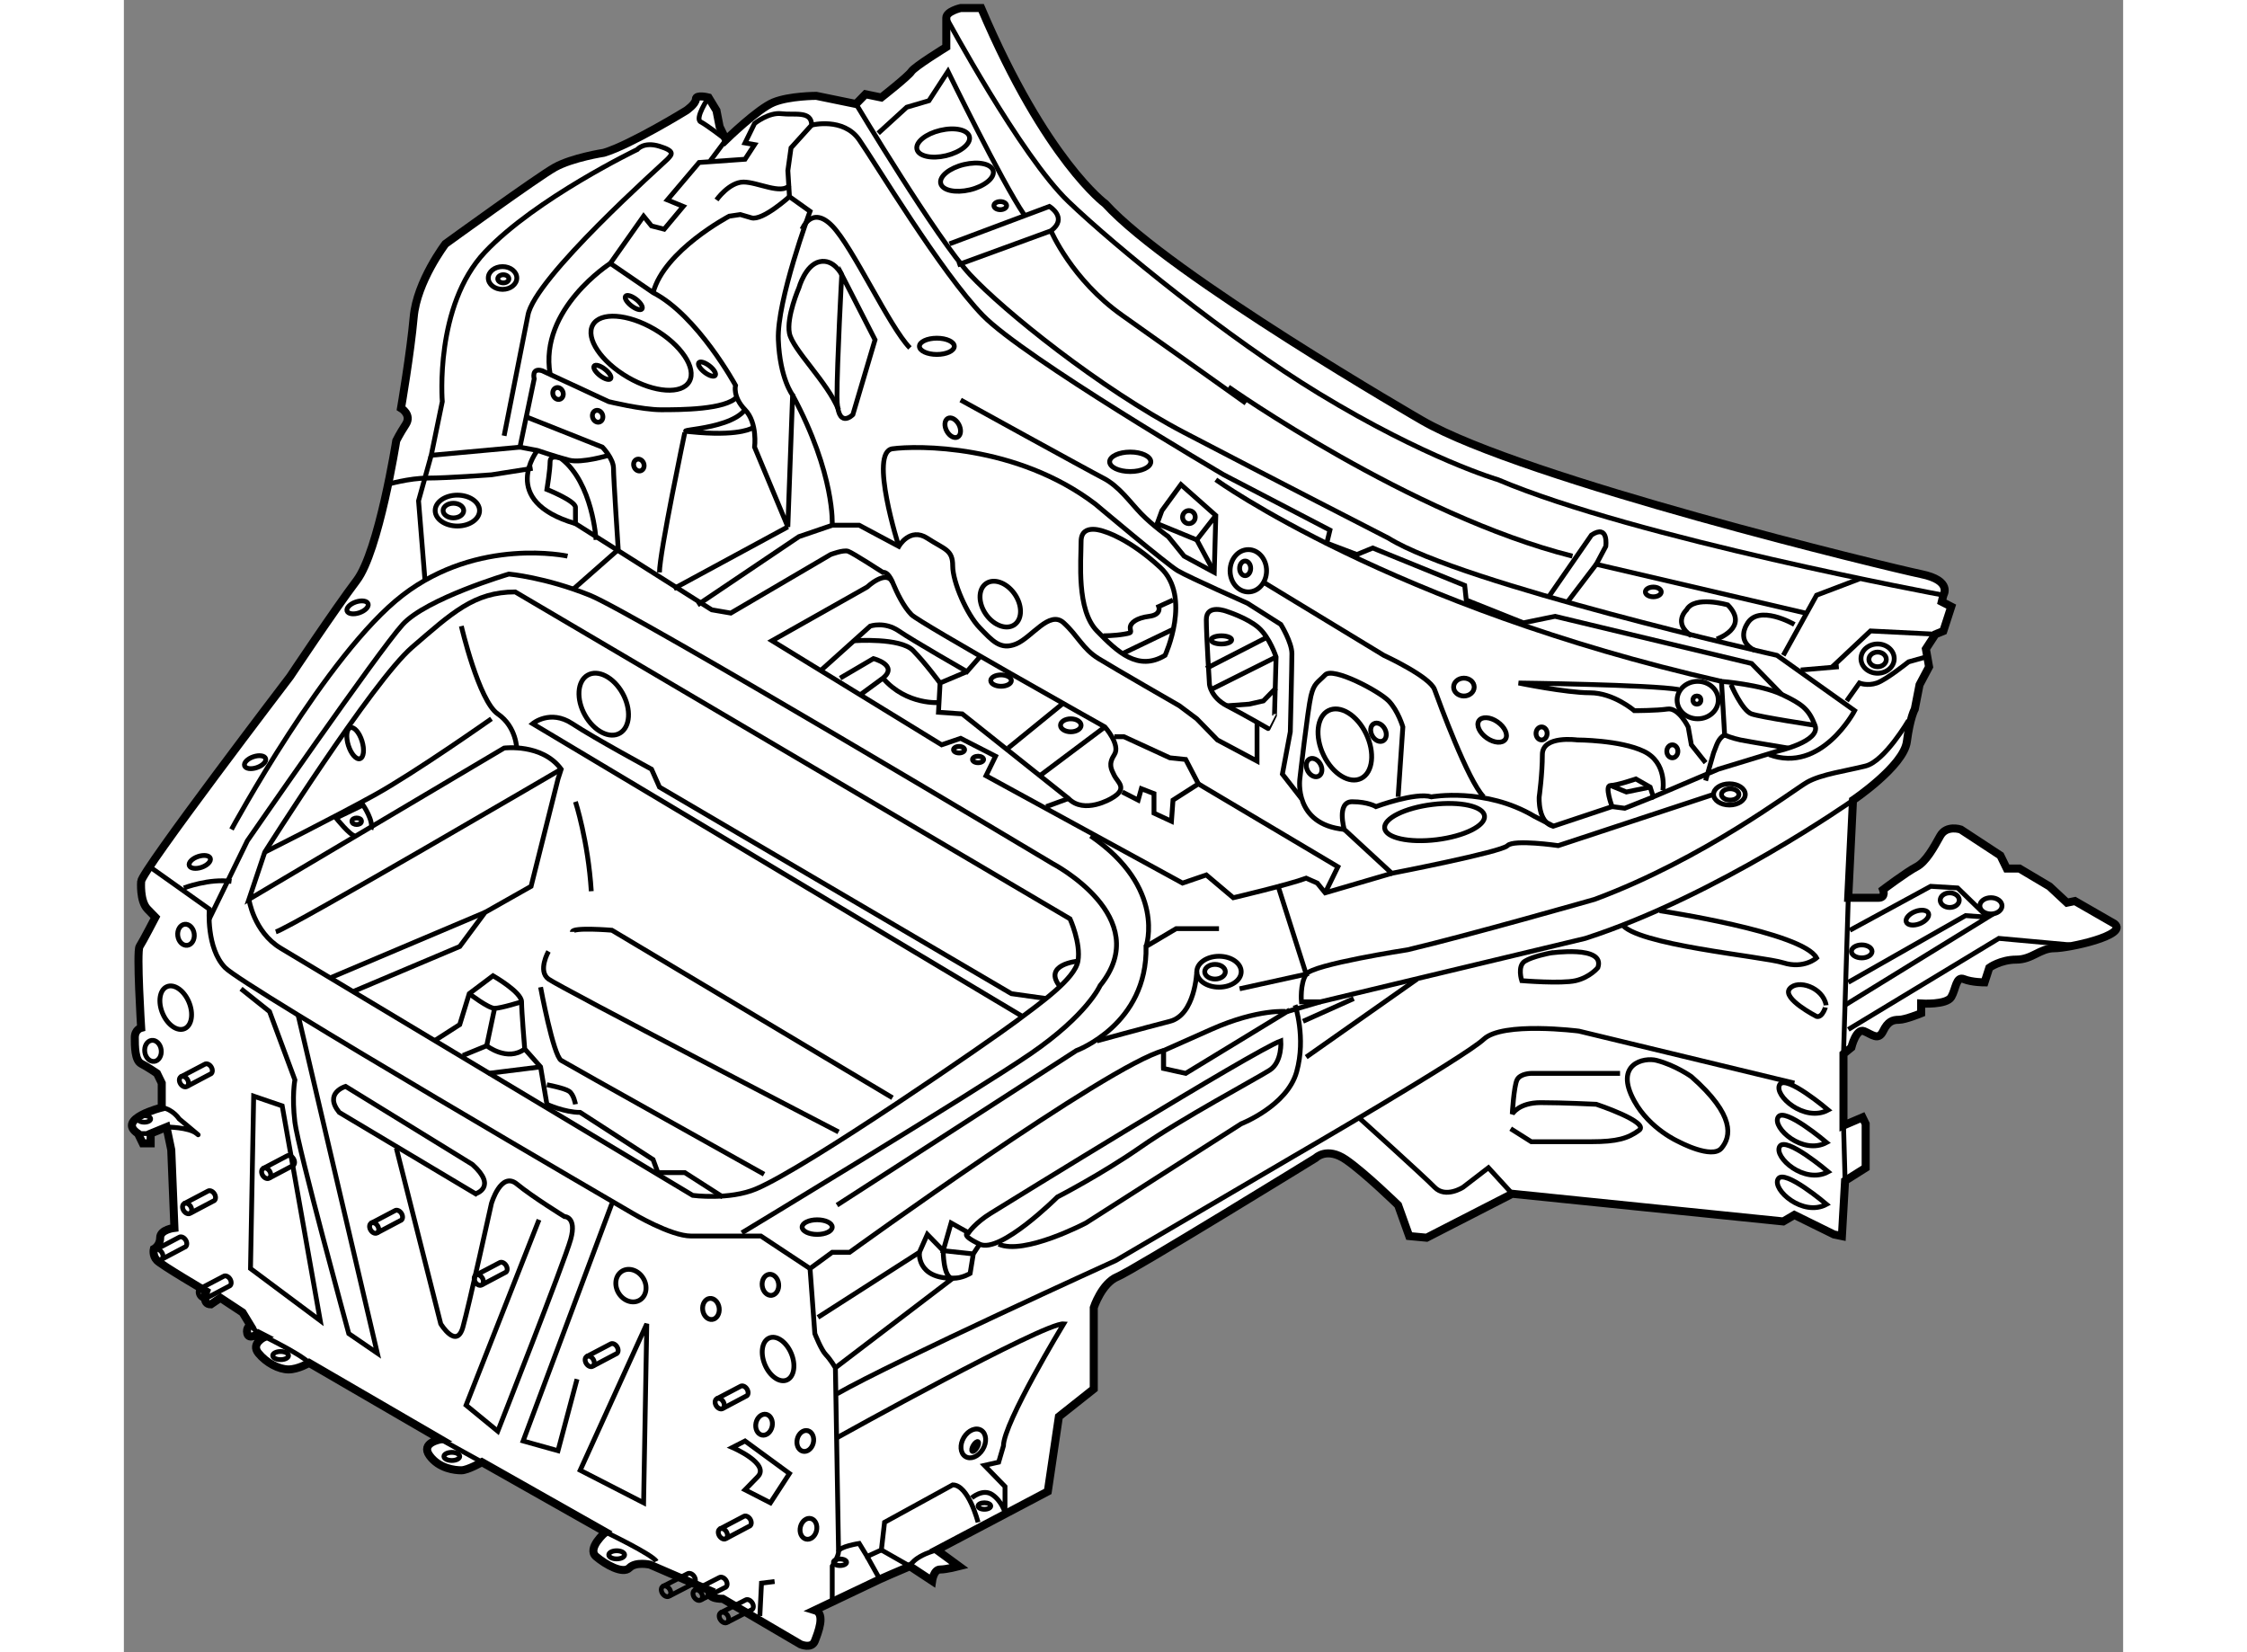 <?xml version="1.0" encoding="utf-8"?>
<!-- Generator: Adobe Illustrator 15.1.0, SVG Export Plug-In . SVG Version: 6.00 Build 0)  -->
<!DOCTYPE svg PUBLIC "-//W3C//DTD SVG 1.1//EN" "http://www.w3.org/Graphics/SVG/1.1/DTD/svg11.dtd">
<svg version="1.1" xmlns="http://www.w3.org/2000/svg" xmlns:xlink="http://www.w3.org/1999/xlink" x="0px" y="0px" width="244.8px"
	 height="180px" viewBox="105.221 32.781 124.446 102.844" enable-background="new 0 0 244.8 180" xml:space="preserve">
	
<rect x="105.221" y="32.781" width="124.446" height="102.844" fill="#808080" stroke="none"/>
	
<g><path fill="#FFFFFF" stroke="#000000" stroke-width="0.5" d="M115.57,74.891c0,0-9.274,12.148-9.274,12.757
				c0,0-0.099,1.215,0.394,1.722s0.493,0.507,0.493,0.507s-0.789,1.518-0.986,1.821c-0.197,0.305,0.099,5.063,0.099,5.063
				s-0.395,0.102-0.395,0.607c0,0.507,0,1.418,0.395,1.62c0.394,0.203,0.986,0.607,0.986,0.607l0.296,0.606v1.52
				c0,0-2.861,0.709-1.48,1.62l0.296,0.608h0.494v-0.608l0.986-0.405l0.296,1.418l0.197,4.859c0,0-0.887,0.102-0.887,0.608
				c0,0.505-0.395,0.708-0.395,0.708s-0.099,0.405,0.197,0.709s3.059,1.924,3.059,1.924s-0.296,0.81,0.296,0.81l0.592-0.405
				l1.381,0.911l0.493,0.811c0,0-0.296,0.101-0.198,0.505c0.1,0.406,0.691,0,0.691,0l0.395,0.203c0,0-0.888,0.405-0.395,1.014
				c0.493,0.606,1.282,1.012,1.874,1.012c0.592,0,1.283-0.405,1.283-0.405l8.19,4.759c0,0-1.283,0.203-0.691,1.013
				c0.593,0.811,1.579,0.911,1.974,0.911c0.396,0,1.283-0.506,1.283-0.506l7.695,4.353c0,0-1.184,1.013-0.592,1.52
				c0.592,0.506,1.678,1.113,2.073,0.708c0.394-0.404,1.281-0.202,1.281-0.202l3.75,1.62c0,0-0.297,0.507,0.789,0.507l4.834,2.834
				c0,0,0.69,0.304,0.89-0.203c0.195-0.505,0.69-1.721,0-1.923l4.045-1.924l0.689-0.304l1.186-0.507l1.381,0.912
				c0,0,0.1-0.709,0.493-0.709s1.184-0.203,1.184-0.203l-1.382-1.012l6.908-3.645l0.69-4.658l2.17-1.721v-5.063
				c0,0,0.492-1.518,1.48-1.923c0.986-0.405,12.334-7.392,12.334-7.392s0.69-0.708,1.874,0.102s3.256,2.834,3.256,2.834l0.69,1.925
				l1.085,0.102l5.329-2.734l16.871,1.721l0.69-0.404l2.467,1.215l0.493,0.102l0.197-3.442l1.283-0.81v-2.734l-0.198-0.405
				l-1.184,0.506v-4.453l0.492-0.405c0,0,0.297-1.216,0.79-1.013c0.493,0.201,0.89,0.607,1.184,0
				c0.297-0.608,0.593-0.709,0.988-0.709c0.394,0,1.381-0.405,1.381-0.405v-0.607c0,0,1.578,0.102,1.875-0.405
				c0.295-0.507,0.295-1.316,0.789-1.113c0.493,0.202,1.283,0.202,1.283,0.202l0.295-0.911c0,0,0.691-0.506,1.679-0.506
				c0.986,0,1.478-0.709,2.367-0.709c0.889,0,4.638-0.81,3.749-1.519l-2.466-1.418l-0.493,0.102l-1.087-1.013l-1.874-1.114h-0.789
				l-0.395-0.81l-2.467-1.619c0,0-0.889-0.305-1.283,0.404c-0.394,0.708-0.889,1.62-1.479,1.923
				c-0.593,0.303-2.073,1.418-2.073,1.418s0.198,0.506-0.294,0.506c-0.493,0-1.876,0-1.876,0l0.296-6.075
				c0,0,3.157-2.126,3.354-3.645c0.198-1.518,0.493-2.024,0.493-2.024l0.297-1.519l0.592-1.114l-0.198-1.114l0.593-0.911l0.494-0.203
				l0.493-1.518l-0.592-0.304l0.099-0.405c0,0,0.592-0.912-1.382-1.316c-1.973-0.406-24.731-5.906-31.048-9.551
				c0,0-15.686-9.045-19.732-13.5c0,0-3.684-2.667-7.729-12.184h-1.281c0,0-0.89,0.203-0.89,0.607c0,0.405,0,1.822,0,1.822
				s-1.973,1.215-2.171,1.519c-0.196,0.304-1.875,1.62-1.875,1.62l-0.985-0.203l-0.592,0.607l-2.467-0.506c0,0-1.678,0-2.664,0.405
				c-0.987,0.405-2.961,2.329-2.961,2.329l-0.394-0.81l-0.198-1.013l-0.493-0.81c0,0-0.789-0.203-0.789,0.102
				c0,0.303-0.592,0.708-0.592,0.708s-3.453,2.126-5.131,2.632c0,0-1.973,0.304-3.059,0.911c-1.085,0.607-6.807,4.759-6.807,4.759
				s-1.776,2.328-1.975,4.556c-0.197,2.227-0.789,5.669-0.789,5.669s0.69,0.405,0.295,1.013c-0.395,0.608-0.591,1.012-0.591,1.012
				s-1.085,6.885-2.467,8.707C118.332,70.74,115.57,74.891,115.57,74.891z"></path><polyline fill="none" stroke="#000000" stroke-width="0.3" points="217.985,72.258 213.941,72.056 211.571,74.283 		"></polyline><polyline fill="none" stroke="#000000" stroke-width="0.3" points="213.251,68.816 210.586,69.829 208.514,73.574 		"></polyline><line fill="none" stroke="#000000" stroke-width="0.3" x1="209.599" y1="74.485" x2="211.968" y2="74.283"></line><path fill="none" stroke="#000000" stroke-width="0.3" d="M209.895,70.943l-13.023-3.038l0.592-1.114c0,0,0.197-1.417-0.889-0.708
				l-2.664,3.847"></path><line fill="none" stroke="#000000" stroke-width="0.3" x1="195.096" y1="70.233" x2="196.871" y2="67.905"></line><path fill="none" stroke="#000000" stroke-width="0.3" d="M173.979,56.869c0,0,11.348,7.999,21.411,10.53"></path><path fill="none" stroke="#000000" stroke-width="0.3" d="M209.204,71.651c0,0-2.27-1.316-2.96,0c0,0-0.689,1.012,0.494,1.619"></path><path fill="none" stroke="#000000" stroke-width="0.3" d="M204.368,72.562c0,0,2.073-0.708,0.692-2.126
				c0,0-2.073-0.607-2.566,0.305c0,0-0.887,0.81,0.297,1.619"></path><ellipse fill="none" stroke="#000000" stroke-width="0.3" cx="214.384" cy="73.777" rx="1.035" ry="0.911"></ellipse><ellipse fill="none" stroke="#000000" stroke-width="0.3" cx="214.384" cy="73.827" rx="0.542" ry="0.456"></ellipse><path fill="none" stroke="#000000" stroke-width="0.3" d="M212.461,76.41l0.79-1.114c0,0,0.491,0.203,1.084,0
				c0.592-0.203,1.974-1.316,1.974-1.316l1.084-0.304"></path><path fill="none" stroke="#000000" stroke-width="0.3" d="M203.678,81.371l0.495-1.722c0,0,0,0,0.195-0.507
				c0.199-0.505,0.495-0.607,0.495-0.607l-0.197-3.341c0,0,2.466,0.202,3.749,0.81c1.282,0.608,1.679,0.911,2.072,1.924
				c0.394,1.011-2.367,1.619-2.367,1.619l-3.652,1.114l-4.045,1.722l-0.196-0.608l-0.89-0.507c0,0-1.184,0.405-1.577,0.405
				c-0.396,0,0.098,1.316,0.098,1.316l-3.65,1.216l-1.184-0.608c-3.058-1.823-6.413-1.215-6.413-1.215
				c-0.987-0.304-3.454,0.607-3.454,0.607s-0.493-0.303-1.48-0.303c-0.986,0-0.493,1.721-0.493,1.721l2.961,2.733
				c0,0,6.807-1.316,7.202-1.722c0.395-0.404,3.158,0,3.158,0l9.669-3.189"></path><polyline fill="none" stroke="#000000" stroke-width="0.3" points="197.857,82.99 198.646,83.092 200.423,82.383 		"></polyline><polyline fill="none" stroke="#000000" stroke-width="0.3" points="197.76,81.674 198.746,82.079 200.227,81.775 		"></polyline><path fill="none" stroke="#000000" stroke-width="0.3" d="M205.258,75.396c0,0,0.69,1.621,1.282,1.824
				c0.592,0.202,3.947,0.708,3.947,0.708"></path><path fill="none" stroke="#000000" stroke-width="0.3" d="M173.19,62.64c0,0,10.953,7.897,31.476,12.555"></path><ellipse fill="none" stroke="#000000" stroke-width="0.3" cx="203.186" cy="76.358" rx="1.282" ry="1.165"></ellipse><ellipse fill="none" stroke="#000000" stroke-width="0.3" cx="203.137" cy="76.358" rx="0.247" ry="0.254"></ellipse><path fill="none" stroke="#000000" stroke-width="0.3" d="M203.678,80.256l-0.887-1.114l-0.197-1.112c0,0-0.593-1.215-1.283-1.115
				c-0.69,0.102-2.072,0.102-2.072,0.102s-1.282-1.113-2.762-1.113s-4.44-0.608-4.44-0.608s8.19,0.101,9.965,0.405"></path><path fill="none" stroke="#000000" stroke-width="0.3" d="M204.863,78.536c0,0,0.493,0.203,0.986,0.304
				c0.492,0.1,2.961,0.505,2.961,0.505"></path><path fill="none" stroke="#000000" stroke-width="0.3" d="M201.017,81.978c0,0,0.294-1.722-1.187-2.43
				c-1.479-0.708-4.143-0.708-4.143-0.708s-2.171-0.304-2.171,0.911c0,1.215-0.197,2.633-0.197,2.633s-0.099,1.62,0.888,1.823"></path><ellipse fill="none" stroke="#000000" stroke-width="0.3" cx="205.16" cy="82.23" rx="0.987" ry="0.66"></ellipse><ellipse fill="none" stroke="#000000" stroke-width="0.3" cx="205.208" cy="82.23" rx="0.542" ry="0.354"></ellipse><path fill="none" stroke="#000000" stroke-width="0.3" d="M216.309,77.625c0,0-1.48,2.53-2.664,2.834
				c-1.184,0.304-2.764,0.507-3.65,1.012c-0.889,0.507-6.413,4.758-13.222,7.29c0,0-7.795,2.229-11.643,3.14
				c0,0-5.921,0.911-6.314,1.518c-0.396,0.608-0.297,1.722-0.297,1.722h1.184l16.479-3.947c8.188-2.634,16.674-8.607,16.674-8.607"></path><line fill="none" stroke="#000000" stroke-width="0.3" x1="212.559" y1="88.66" x2="212.263" y2="98.381"></line><polyline fill="none" stroke="#000000" stroke-width="0.3" points="212.559,93.925 219.859,89.774 221.241,89.876 212.361,95.343 
						"></polyline><polyline fill="none" stroke="#000000" stroke-width="0.3" points="212.658,90.686 217.689,87.951 219.366,88.053 221.241,89.876 
						"></polyline><ellipse fill="none" stroke="#000000" stroke-width="0.3" cx="221.438" cy="89.166" rx="0.69" ry="0.507"></ellipse><polyline fill="none" stroke="#000000" stroke-width="0.3" points="212.559,96.861 221.932,91.192 226.372,91.597 		"></polyline><line fill="none" stroke="#000000" stroke-width="0.3" x1="212.263" y1="102.834" x2="212.361" y2="106.277"></line><ellipse fill="none" stroke="#000000" stroke-width="0.3" cx="213.396" cy="92.002" rx="0.642" ry="0.404"></ellipse><ellipse fill="none" stroke="#000000" stroke-width="0.3" cx="218.874" cy="88.813" rx="0.592" ry="0.455"></ellipse><path fill="none" stroke="#000000" stroke-width="0.3" d="M217.553,89.634c0.076,0.209-0.171,0.499-0.554,0.646
				s-0.755,0.098-0.831-0.112c-0.077-0.209,0.171-0.498,0.552-0.646C217.104,89.374,217.477,89.424,217.553,89.634z"></path><polyline fill="none" stroke="#000000" stroke-width="0.3" points="167.369,82.079 168.357,82.585 168.555,81.876 169.342,82.181 
				169.342,83.396 170.429,83.901 170.525,82.585 172.105,81.574 180.789,86.736 179.999,88.356 		"></polyline><ellipse fill="none" stroke="#000000" stroke-width="0.3" cx="175.214" cy="68.309" rx="1.135" ry="1.317"></ellipse><ellipse fill="none" stroke="#000000" stroke-width="0.3" cx="175.016" cy="68.158" rx="0.345" ry="0.456"></ellipse><ellipse fill="none" stroke="#000000" stroke-width="0.3" cx="200.423" cy="69.626" rx="0.494" ry="0.303"></ellipse><path fill="none" stroke="#000000" stroke-width="0.3" d="M176.151,69.019l7.498,4.556c0,0,2.862,1.316,3.157,2.127
				c0.296,0.81,2.072,5.67,3.06,6.682"></path><ellipse fill="none" stroke="#000000" stroke-width="0.3" cx="188.633" cy="75.549" rx="0.641" ry="0.557"></ellipse><ellipse fill="none" stroke="#000000" stroke-width="0.3" cx="193.468" cy="78.435" rx="0.346" ry="0.405"></ellipse><ellipse fill="none" stroke="#000000" stroke-width="0.3" cx="201.607" cy="79.548" rx="0.345" ry="0.404"></ellipse><path fill="none" stroke="#000000" stroke-width="0.3" d="M176.842,77.321l0.1-3.645c0,0-0.396-1.215-1.087-1.822
				c-0.69-0.608-1.973-1.013-1.973-1.013s-1.283-0.506-1.283,0.506s0.197,4.049,0.197,4.049s0.1,0.811,1.086,1.316
				c0.986,0.507,2.564,1.418,2.564,1.418S176.545,77.929,176.842,77.321z"></path><path fill="none" stroke="#000000" stroke-width="0.3" d="M184.538,82.383l0.295-4.353c0,0-0.295-1.013-0.887-1.621
				c-0.593-0.608-3.454-2.127-3.947-1.62c-0.493,0.506-0.69,0.506-0.889,1.316c-0.195,0.81-0.69,5.163-0.69,5.163
				s-0.395,2.835,2.763,3.14"></path><path fill="none" stroke="#000000" stroke-width="0.3" d="M182.542,78.449c0.565,1.166,0.431,2.411-0.3,2.783
				c-0.729,0.372-1.777-0.271-2.34-1.436c-0.565-1.166-0.431-2.411,0.297-2.782C180.931,76.643,181.979,77.284,182.542,78.449z"></path><path fill="none" stroke="#000000" stroke-width="0.3" d="M183.698,78.131c0.166,0.289,0.13,0.627-0.081,0.754
				c-0.213,0.127-0.517-0.003-0.683-0.292c-0.166-0.291-0.13-0.628,0.082-0.755S183.532,77.842,183.698,78.131z"></path><path fill="none" stroke="#000000" stroke-width="0.3" d="M179.69,80.33c0.167,0.289,0.13,0.626-0.082,0.754
				c-0.211,0.127-0.518-0.003-0.684-0.292c-0.165-0.289-0.128-0.626,0.084-0.755C179.219,79.909,179.524,80.04,179.69,80.33z"></path><path fill="none" stroke="#000000" stroke-width="0.3" d="M189.915,83.572c0.072,0.604-1.263,1.266-2.979,1.476
				c-1.718,0.21-3.167-0.111-3.237-0.716c-0.071-0.606,1.264-1.266,2.98-1.476C188.396,82.646,189.846,82.966,189.915,83.572z"></path><path fill="none" stroke="#000000" stroke-width="0.3" d="M209.204,100.201l-13.418-3.238c0,0-4.736-0.608-5.92,0.506
				c-1.184,1.113-11.841,7.29-11.841,7.29l-11.051,6.479c0,0-13.813,6.276-17.364,8.303"></path><path fill="none" stroke="#000000" stroke-width="0.3" d="M182.071,102.328c0,0,4.045,3.646,4.735,4.354s1.776,0,1.776,0
				l1.578-1.214l1.481,1.619"></path><path fill="none" stroke="#000000" stroke-width="0.3" d="M198.352,99.595h-5.525c0,0-0.692,0-0.888,0.405
				c-0.198,0.404-0.296,2.126-0.296,2.126s0.394-0.71,1.774-0.71c1.382,0,3.454,0.102,3.454,0.102s3.355,1.115,2.664,1.62
				c-0.691,0.507-1.382,0.71-2.961,0.71c-1.577,0-3.748,0-3.748,0l-1.283-0.811"></path><path fill="none" stroke="#000000" stroke-width="0.3" d="M202.791,99.797c0,0-0.987-0.708-2.171-1.012
				c-0.771-0.199-2.664,0.202-1.382,2.531c0.964,1.75,2.763,2.531,2.763,2.531s2.073,1.113,2.665,0.405
				C205.258,103.543,205.555,102.228,202.791,99.797z"></path><path fill="none" stroke="#000000" stroke-width="0.3" d="M211.208,107.746c0,0-2.637-2.239-3.017-1.577
				C207.809,106.83,209.732,108.543,211.208,107.746z"></path><path fill="none" stroke="#000000" stroke-width="0.3" d="M211.308,105.721c0,0-2.638-2.239-3.02-1.576
				C207.907,104.807,209.831,106.519,211.308,105.721z"></path><path fill="none" stroke="#000000" stroke-width="0.3" d="M211.208,103.898c0,0-2.637-2.239-3.017-1.577
				C207.809,102.983,209.732,104.695,211.208,103.898z"></path><path fill="none" stroke="#000000" stroke-width="0.3" d="M211.308,101.874c0,0-2.638-2.24-3.02-1.577
				C207.907,100.958,209.831,102.671,211.308,101.874z"></path><path fill="none" stroke="#000000" stroke-width="0.3" d="M196.97,93.014c0,0-0.493,0.607-1.382,0.81
				c-0.888,0.203-3.354,0-3.354,0s-0.295-0.91,0.197-1.215c0.493-0.303,1.579-0.505,1.579-0.505S197.463,91.597,196.97,93.014z"></path><path fill="none" stroke="#000000" stroke-width="0.3" d="M210.586,96.051c0,0-2.171-1.113-1.679-1.722
				c0.494-0.606,2.073-0.101,2.271,1.014C211.178,95.343,210.98,96.152,210.586,96.051z"></path><path fill="none" stroke="#000000" stroke-width="0.3" d="M200.817,89.471c0,0,8.88,1.316,9.769,2.936
				c0,0-0.789,0.708-2.072,0.304c-1.282-0.404-9.275-1.113-10.064-2.43"></path><path fill="none" stroke="#000000" stroke-width="0.3" d="M170.032,73.574c0,0,1.68-3.645-0.294-5.468
				c-1.974-1.821-3.454-2.227-3.454-2.227s-1.48-0.607-1.48,0.607s-0.295,4.253,0.987,5.568
				C167.074,73.372,168.357,74.587,170.032,73.574z"></path><path fill="none" stroke="#000000" stroke-width="0.3" d="M170.525,70.132l-0.887,0.405c0,0,0.198,0.505-0.591,0.607
				c-0.79,0.101-1.184,0.405-1.184,0.709c0,0.303,0.196,0.303-0.396,0.404c-0.592,0.101-1.282,0.101-1.282,0.101"></path><line fill="none" stroke="#000000" stroke-width="0.3" x1="176.349" y1="72.461" x2="172.599" y2="74.385"></line><line fill="none" stroke="#000000" stroke-width="0.3" x1="176.941" y1="73.676" x2="172.896" y2="75.701"></line><ellipse fill="none" stroke="#000000" stroke-width="0.3" cx="173.537" cy="72.612" rx="0.641" ry="0.254"></ellipse><polyline fill="none" stroke="#000000" stroke-width="0.3" points="173.882,76.713 175.263,76.612 176.151,76.41 176.941,75.599 
						"></polyline><path fill="none" stroke="#000000" stroke-width="0.3" d="M160.646,69.724c0.502,0.696,0.518,1.559,0.036,1.924
				c-0.481,0.365-1.279,0.096-1.782-0.601c-0.502-0.697-0.519-1.558-0.036-1.924C159.347,68.758,160.144,69.026,160.646,69.724z"></path><path fill="none" stroke="#000000" stroke-width="0.3" d="M151.978,53.933l-1.381,4.658c0,0-0.986,1.012-0.986-1.114
				c0-2.125,0.295-7.593,0.295-7.593L151.978,53.933z"></path><path fill="none" stroke="#000000" stroke-width="0.3" d="M147.932,45.935c0,0-2.072,5.569-1.973,7.998
				c0.098,2.43,0.888,3.442,0.888,3.442l-0.297,8.201l-2.07-4.961c0,0,0.196-1.519-0.594-2.329c-0.787-0.811-0.592-1.519-0.592-1.519
				s-2.367-4.354-5.13-5.771l-2.663-1.822l2.071-2.937l0.493,0.607l0.79,0.203l1.184-1.417l-0.986-0.405l1.974-2.329l2.859-0.203
				l0.594-0.911l-0.594-0.102l0.594-1.215c0,0,0.887-0.709,1.677-0.607c0.79,0.101,1.874-0.203,1.874,0.708l-1.282,1.418
				l-0.198,1.417l0.1,1.62L147.932,45.935z"></path><path fill="none" stroke="#000000" stroke-width="0.3" d="M146.649,45.023c0,0-1.677,1.519-2.367,1.316
				c-0.691-0.203-0.691-0.203-0.691-0.203l-0.69,0.102c0,0-4.045,2.126-4.736,4.758"></path><path fill="none" stroke="#000000" stroke-width="0.3" d="M157.854,41.296c0.1,0.436-0.554,0.962-1.456,1.176
				c-0.903,0.213-1.716,0.032-1.813-0.404c-0.1-0.436,0.555-0.962,1.458-1.174C156.947,40.679,157.758,40.86,157.854,41.296z"></path><path fill="none" stroke="#000000" stroke-width="0.3" d="M159.335,43.423c0.098,0.436-0.555,0.962-1.456,1.175
				c-0.905,0.213-1.716,0.033-1.813-0.403c-0.1-0.436,0.554-0.962,1.456-1.175C158.428,42.806,159.238,42.986,159.335,43.423z"></path><path fill="none" stroke="#000000" stroke-width="0.3" d="M140.421,56.522c-0.457,0.827-2.175,0.71-3.836-0.259
				c-1.661-0.97-2.637-2.425-2.177-3.251c0.457-0.827,2.175-0.71,3.836,0.259C139.905,54.24,140.881,55.696,140.421,56.522z"></path><path fill="none" stroke="#000000" stroke-width="0.3" d="M129.876,60.615l-5.524,0.506l0.689-3.341c0,0-0.493-5.974,2.664-9.314
				c3.158-3.341,9.474-6.378,9.474-6.378s0.394-0.506,1.381-0.203c0.986,0.304,0.788,0.506,0.493,0.81
				c-0.297,0.304-8.289,7.391-8.683,9.72l-1.48,7.492"></path><ellipse fill="none" stroke="#000000" stroke-width="0.3" cx="128.792" cy="50.085" rx="0.888" ry="0.709"></ellipse><ellipse fill="none" stroke="#000000" stroke-width="0.3" cx="128.84" cy="50.136" rx="0.346" ry="0.253"></ellipse><line fill="none" stroke="#000000" stroke-width="0.3" x1="139.447" y1="69.424" x2="146.55" y2="65.576"></line><path fill="none" stroke="#000000" stroke-width="0.3" d="M140.927,70.436l6.314-4.252l2.072-0.708c0,0,0.197-3.139-2.467-8.1"></path><path fill="none" stroke="#000000" stroke-width="0.3" d="M147.439,47.048c0,0,0.591-1.519,1.874-0.203s3.553,6.277,4.836,7.593"></path><path fill="none" stroke="#000000" stroke-width="0.3" d="M173.19,64.868l-1.185,1.519l-2.465-1.013l0.296-0.81l1.184-1.62
				L173.19,64.868l-0.098,3.543l-1.875-1.012l-0.986-1.215c0,0-0.987-0.708-1.677-1.417c-0.69-0.709-1.382-1.721-2.369-2.227
				c-0.986-0.506-8.879-4.86-8.879-4.86"></path><line fill="none" stroke="#000000" stroke-width="0.3" x1="172.006" y1="66.386" x2="173.093" y2="68.411"></line><line fill="none" stroke="#000000" stroke-width="0.3" x1="170.525" y1="71.955" x2="167.369" y2="73.473"></line><path fill="none" stroke="#000000" stroke-width="0.3" d="M106.689,86.635l3.848,2.734c0,0-0.197,2.43,0.987,3.645
				c1.184,1.215,25.357,15.288,25.357,15.288s2.368,1.418,3.651,1.418c1.282,0,4.34,0,4.34,0l3.059,2.024l1.382-1.012h1.084
				c0,0,16.084-11.644,19.537-12.555"></path><path fill="none" stroke="#000000" stroke-width="0.3" d="M144.38,59.4c0,0-0.69,0.506-3.354,0.304
				c-2.664-0.203,1.774,0,2.859-1.417"></path><path fill="none" stroke="#000000" stroke-width="0.3" d="M130.173,58.692l4.835,1.923c0,0,0.69,0.708,0.69,1.316
				c0,0.608,0.295,5.062,0.295,5.062"></path><path fill="none" stroke="#000000" stroke-width="0.3" d="M134.612,66.386c0,0-0.197-3.543-2.171-5.063c0,0-0.69-0.304-0.69,0.203
				s-0.197,1.721-0.197,1.721s1.776,0.708,1.776,1.114c0,0.405,0,1.012,0,1.012l8.485,5.367l1.184,0.203l6.215-3.645
				c0,0,0.79-0.305,1.087-0.203c0.296,0.101,2.17,1.316,2.17,1.316s0.297-0.102,0.592,0.608c0.297,0.708,0.69,1.519,1.184,2.024
				c0.494,0.507,12.038,6.987,12.038,6.987s0.987,1.112,0.592,1.72c-0.395,0.607-0.195,0.911,0,1.315
				c0.198,0.405,0.889,0.811-0.195,1.418c0,0-1.679,1.013-2.665,0l-6.611-5.264l-1.48-0.102l0.1-1.822l1.677-0.709"></path><path fill="none" stroke="#000000" stroke-width="0.3" d="M153.063,69.019c-0.395-0.81-1.578,0.304-1.578,0.304l-5.92,3.341
				l10.558,6.479l1.185-0.404l2.171,1.114l-0.593,1.214l12.234,6.683l1.479-0.507l1.678,1.418c0,0,3.452-0.811,4.539-1.216
				l0.69,0.305l0.493,0.607l4.145-1.215"></path><ellipse fill="none" stroke="#000000" stroke-width="0.3" cx="158.391" cy="80.055" rx="0.345" ry="0.202"></ellipse><ellipse fill="none" stroke="#000000" stroke-width="0.3" cx="157.208" cy="79.447" rx="0.345" ry="0.203"></ellipse><path fill="none" stroke="#000000" stroke-width="0.3" d="M110.538,89.976l2.368-4.858c0,0,8.19-11.847,9.67-13.466
				c1.479-1.62,6.611-3.139,6.611-3.139s2.269,0.203,5.031,1.316c2.762,1.114,28.811,16.706,28.811,16.706s6.413,3.342,2.96,7.594
				c0,0-0.789,1.821-4.341,4.253c-3.553,2.429-17.958,11.136-17.958,11.136"></path><path fill="none" stroke="#000000" stroke-width="0.3" d="M135.402,61.121c0,0-1.678,0.506-2.468,0.304
				c-0.788-0.203-1.973-0.607-1.973-0.607l-1.086-0.203l0.888-4.252c0,0-0.196-0.708,0.493-0.506l4.146,1.924
				c0,0,2.07,0.506,3.255,0.506s4.045,0,4.736-0.811"></path><path fill="none" stroke="#000000" stroke-width="0.3" d="M148.523,74.587l3.157-2.834c0,0,0.889-0.304,1.777,0.303
				c0.887,0.608,4.242,2.531,4.242,2.531l0.888-1.013"></path><ellipse fill="none" stroke="#000000" stroke-width="0.3" cx="159.822" cy="75.145" rx="0.642" ry="0.354"></ellipse><ellipse fill="none" stroke="#000000" stroke-width="0.3" cx="164.163" cy="77.929" rx="0.641" ry="0.404"></ellipse><line fill="none" stroke="#000000" stroke-width="0.3" x1="163.62" y1="76.612" x2="160.265" y2="79.345"></line><line fill="none" stroke="#000000" stroke-width="0.3" x1="166.284" y1="78.03" x2="162.238" y2="81.066"></line><line fill="none" stroke="#000000" stroke-width="0.3" x1="162.634" y1="82.99" x2="164.016" y2="82.484"></line><path fill="none" stroke="#000000" stroke-width="0.3" d="M149.807,74.992l2.071-1.215c0,0,1.58,0.405,0.593,1.215l-1.381,1.012"></path><path fill="none" stroke="#000000" stroke-width="0.3" d="M156.023,76.511c0,0-2.072,0.202-3.553-1.519"></path><path fill="none" stroke="#000000" stroke-width="0.3" d="M175.756,77.726v2.429l-2.467-1.315l-1.283-1.316l-1.084-0.811
				c0,0-4.046-2.328-5.031-2.936c-0.988-0.608-1.283-1.418-2.172-2.228c-0.888-0.81-1.974,0.911-2.959,1.316
				c-0.988,0.404-1.481-0.203-2.27-1.012c-0.79-0.811-1.677-2.835-1.677-3.848c0-1.013-0.493-1.013-1.58-1.721
				c-1.084-0.709-1.775,0.506-1.775,0.506l-2.468-1.316h-1.677"></path><path fill="none" stroke="#000000" stroke-width="0.3" d="M153.458,66.791c0,0-1.874-5.873-0.396-6.075
				c1.48-0.203,7.697-0.304,12.63,3.442c0,0,4.439,3.746,5.13,4.15c0.691,0.407,4.342,2.026,4.342,2.026l2.072,1.316
				c0,0,0.69,1.112,0.69,1.822s-0.099,4.86-0.099,4.86l-0.493,2.633l1.184,1.519"></path><path fill="none" stroke="#000000" stroke-width="0.3" d="M149.905,49.883c0,0-0.492-1.012-1.382-0.81
				c-0.887,0.203-1.282,1.62-1.282,1.62s-0.79,1.822-0.592,2.834c0.197,1.012,2.368,3.038,3.058,4.759"></path><path fill="none" stroke="#000000" stroke-width="0.3" d="M150.794,39.252c0,0,5.031,8.404,7.104,10.631
				c2.073,2.228,8.091,7.087,13.32,9.821c5.229,2.733,12.729,6.581,12.729,6.581c4.538,2.835,24.174,7.289,24.174,7.289l4.834,3.443
				c0,0-2.073,3.948-5.329,2.733"></path><path fill="none" stroke="#000000" stroke-width="0.3" d="M142.11,45.226c0,0,0.79-1.113,1.679-1.113
				c0.887,0,2.367,0.81,2.86,0.203"></path><path fill="none" stroke="#000000" stroke-width="0.3" d="M141.617,38.847c0,0-0.888,1.316-0.492,1.519
				c0.394,0.203,1.577,1.114,1.577,1.114l-0.985,1.316"></path><path fill="none" stroke="#000000" stroke-width="0.3" d="M135.501,49.175c0,0-4.44,2.834-3.75,6.884"></path><path fill="none" stroke="#000000" stroke-width="0.3" d="M137.473,52.009c-0.081,0.111-0.376,0.026-0.66-0.191
				s-0.448-0.485-0.366-0.597c0.081-0.112,0.377-0.026,0.662,0.191C137.392,51.63,137.555,51.897,137.473,52.009z"></path><path fill="none" stroke="#000000" stroke-width="0.3" d="M142.032,56.149c-0.081,0.112-0.377,0.027-0.66-0.191
				c-0.284-0.217-0.448-0.484-0.367-0.597c0.082-0.112,0.378-0.026,0.662,0.191C141.949,55.77,142.113,56.037,142.032,56.149z"></path><path fill="none" stroke="#000000" stroke-width="0.3" d="M135.521,56.352c-0.081,0.112-0.378,0.026-0.662-0.191
				s-0.447-0.485-0.366-0.597c0.082-0.112,0.377-0.027,0.661,0.191C135.438,55.973,135.602,56.24,135.521,56.352z"></path><path fill="none" stroke="#000000" stroke-width="0.3" d="M150.694,72.664c0,0,2.862-0.203,3.65,0.607
				c0.79,0.81,1.679,2.025,1.679,2.025"></path><polyline fill="none" stroke="#000000" stroke-width="0.3" points="166.876,78.637 167.468,78.637 170.329,79.952 171.315,80.055 
				172.105,81.574 		"></polyline><path fill="none" stroke="#000000" stroke-width="0.3" d="M156.614,47.959l6.217-2.329c0,0,1.185,0.708,0.098,1.519l-5.821,2.126"></path><ellipse fill="none" stroke="#000000" stroke-width="0.3" cx="159.773" cy="45.581" rx="0.395" ry="0.252"></ellipse><ellipse fill="none" stroke="#000000" stroke-width="0.3" cx="173.388" cy="93.267" rx="1.382" ry="0.962"></ellipse><ellipse fill="none" stroke="#000000" stroke-width="0.3" cx="173.141" cy="93.267" rx="0.642" ry="0.456"></ellipse><ellipse fill="none" stroke="#000000" stroke-width="0.3" cx="125.979" cy="64.563" rx="1.381" ry="0.962"></ellipse><ellipse fill="none" stroke="#000000" stroke-width="0.3" cx="125.733" cy="64.563" rx="0.641" ry="0.456"></ellipse><path fill="none" stroke="#000000" stroke-width="0.3" d="M149.61,107.795l14.898-9.617c0,0,4.439-1.62,4.34-6.48l1.876-1.113
				h2.664"></path><path fill="none" stroke="#000000" stroke-width="0.3" d="M172.896,96.861c-0.271,0.12-2.961,1.316-2.961,1.316v1.112l1.381,0.305
				l6.316-3.848C177.632,95.747,175.854,95.545,172.896,96.861z"></path><path fill="none" stroke="#000000" stroke-width="0.3" d="M157.799,109.517c0,0,0.396-0.607,1.382-1.215
				c0.987-0.607,16.379-10.124,18.056-10.731c0,0,0.099,1.315-0.691,1.821c-0.789,0.507-5.524,3.038-7.99,4.76
				c-2.469,1.721-5.229,3.138-5.229,3.138s-3.554,3.544-4.835,2.937C157.207,109.618,157.799,109.517,157.799,109.517z"></path><path fill="none" stroke="#000000" stroke-width="0.3" d="M178.125,95.343c0,0,0.69,2.024,0.098,4.15
				c-0.591,2.126-3.453,3.24-3.453,3.24l-9.669,6.176c0,0-3.848,2.025-5.427,1.316"></path><path fill="none" stroke="#000000" stroke-width="0.3" d="M136.257,75.925c0.557,0.995,0.487,2.108-0.156,2.49
				c-0.644,0.38-1.617-0.118-2.176-1.114c-0.558-0.995-0.487-2.11,0.156-2.489C134.726,74.431,135.699,74.929,136.257,75.925z"></path><path fill="none" stroke="#000000" stroke-width="0.3" d="M162.634,94.938l-2.17-0.305L138.56,81.775l-0.494-1.114
				c0,0-3.552-1.923-4.933-2.834c-1.382-0.912-2.467,0-2.467,0l30.488,18.224"></path><path fill="none" stroke="#000000" stroke-width="0.3" d="M164.607,92.608c0,0-2.27,0.203-1.086,1.62"></path><path fill="none" stroke="#000000" stroke-width="0.3" d="M126.226,71.752c0,0,1.085,4.657,2.269,5.468
				c1.186,0.81,1.186,2.227,1.186,2.227"></path><path fill="none" stroke="#000000" stroke-width="0.3" d="M120.04,78.901c0.167,0.533,0.114,1.026-0.119,1.104
				c-0.234,0.077-0.558-0.292-0.726-0.824c-0.167-0.532-0.114-1.026,0.119-1.103C119.548,78.001,119.872,78.369,120.04,78.901z"></path><path fill="none" stroke="#000000" stroke-width="0.3" d="M132.441,80.662c0,0-16.773,9.821-17.76,10.125"></path><path fill="none" stroke="#000000" stroke-width="0.3" d="M113.005,88.761c0,0,0.295,2.026,1.973,3.038
				c1.677,1.013,25.652,15.39,25.652,15.39s2.271,0.303,3.947-0.405c3.175-1.341,14.701-9.314,16.183-10.429
				c1.479-1.113,3.65-2.632,3.848-3.746c0.196-1.113-0.493-2.633-0.493-2.633L129.58,69.626c-2.564,0-3.945,1.316-6.413,3.441
				c-2.467,2.127-9.176,12.758-9.176,12.758L113.005,88.761l15.885-9.416c0,0,2.367-0.304,3.552,1.316l-0.197,0.607l-1.677,6.683
				l-2.862,1.62l-1.578,2.126l-6.709,2.835"></path><path fill="none" stroke="#000000" stroke-width="0.3" d="M128.1,77.523c0,0-4.735,3.341-7.3,4.758
				c-2.566,1.418-6.809,3.544-6.809,3.544"></path><path fill="none" stroke="#000000" stroke-width="0.3" d="M118.136,93.621c0,0,9.076-3.847,9.569-4.05"></path><path fill="none" stroke="#000000" stroke-width="0.3" d="M119.876,70.925c-0.361,0.122-0.704,0.071-0.765-0.114
				c-0.059-0.186,0.186-0.437,0.547-0.559c0.363-0.123,0.704-0.072,0.765,0.114C120.483,70.551,120.238,70.802,119.876,70.925z"></path><path fill="none" stroke="#000000" stroke-width="0.3" d="M110.054,86.77c-0.362,0.123-0.705,0.071-0.764-0.114
				c-0.06-0.187,0.185-0.436,0.548-0.559c0.362-0.123,0.704-0.072,0.764,0.113C110.661,86.396,110.416,86.646,110.054,86.77z"></path><path fill="none" stroke="#000000" stroke-width="0.3" d="M113.498,80.56c-0.362,0.124-0.705,0.072-0.765-0.114
				s0.185-0.437,0.548-0.559c0.362-0.124,0.705-0.072,0.764,0.114S113.86,80.438,113.498,80.56z"></path><path fill="none" stroke="#000000" stroke-width="0.3" d="M135.003,58.561c0.082,0.191,0.016,0.405-0.145,0.477
				c-0.163,0.073-0.359-0.024-0.44-0.216c-0.081-0.19-0.015-0.404,0.146-0.476C134.727,58.273,134.924,58.37,135.003,58.561z"></path><path fill="none" stroke="#000000" stroke-width="0.3" d="M132.538,57.144c0.08,0.19,0.015,0.404-0.147,0.477
				s-0.358-0.024-0.44-0.215c-0.079-0.191-0.014-0.404,0.147-0.477C132.26,56.855,132.456,56.952,132.538,57.144z"></path><path fill="none" stroke="#000000" stroke-width="0.3" d="M137.569,61.598c0.081,0.19,0.017,0.404-0.146,0.477
				c-0.161,0.072-0.358-0.025-0.438-0.216c-0.082-0.19-0.018-0.404,0.146-0.477C137.291,61.311,137.488,61.407,137.569,61.598z"></path><path fill="none" stroke="#000000" stroke-width="0.3" d="M157.187,59.191c0.172,0.317,0.146,0.67-0.058,0.788
				c-0.204,0.117-0.511-0.044-0.685-0.362c-0.172-0.317-0.147-0.669,0.058-0.787C156.708,58.713,157.013,58.875,157.187,59.191z"></path><ellipse fill="none" stroke="#000000" stroke-width="0.3" cx="119.714" cy="83.901" rx="0.296" ry="0.203"></ellipse><path fill="none" stroke="#000000" stroke-width="0.3" d="M119.615,84.813c-0.296,0-1.185-1.113-1.185-1.113l1.678-0.81
				c0,0,0.692,1.011,0.493,1.519"></path><path fill="none" stroke="#000000" stroke-width="0.3" d="M124.548,97.57l1.579-1.013l0.592-1.925l1.48-1.113
				c0,0,1.776,1.013,1.776,1.62s0.197,2.937,0.197,2.937l0.986,1.114l0.395,2.327c0,0,1.085,0.507,2.071,0.507l4.539,2.937
				l0.297,0.81h1.676l2.369,1.519"></path><path fill="none" stroke="#000000" stroke-width="0.3" d="M126.324,98.481l1.48-0.607c0,0,1.281,1.012,2.368,0.202"></path><path fill="none" stroke="#000000" stroke-width="0.3" d="M126.719,94.633c0,0,1.185,0.912,1.578,0.912
				c0.396,0,1.679-0.405,1.679-0.405"></path><path fill="none" stroke="#000000" stroke-width="0.3" d="M131.554,100.303c0,0,1.085,0.203,1.381,0.405
				c0.297,0.203,0.396,0.81,0.396,0.81"></path><line fill="none" stroke="#000000" stroke-width="0.3" x1="128.297" y1="95.545" x2="127.805" y2="97.874"></line><path fill="none" stroke="#000000" stroke-width="0.3" d="M133.33,82.688c0,0,0.789,2.43,0.985,5.568"></path><path fill="none" stroke="#000000" stroke-width="0.3" d="M153.063,101.113l-17.464-10.428c0,0-2.466-0.203-2.466,0.102"></path><path fill="none" stroke="#000000" stroke-width="0.3" d="M131.652,92.002c0,0-0.69,1.214,0,1.721
				c0.691,0.506,18.055,9.517,18.055,9.517"></path><path fill="none" stroke="#000000" stroke-width="0.3" d="M131.159,94.229c0,0,0.789,4.253,1.282,4.557s12.63,7.087,12.63,7.087"></path><ellipse fill="none" stroke="#000000" stroke-width="0.3" cx="148.376" cy="109.163" rx="0.937" ry="0.455"></ellipse><path fill="none" stroke="#000000" stroke-width="0.3" d="M137.502,112.273c0.337,0.477,0.284,1.101-0.112,1.396
				c-0.397,0.294-0.992,0.146-1.327-0.329c-0.334-0.476-0.284-1.101,0.114-1.396C136.573,111.65,137.168,111.799,137.502,112.273z"></path><path fill="none" stroke="#000000" stroke-width="0.3" d="M146.755,117.008c0.308,0.719,0.194,1.467-0.256,1.67
				c-0.448,0.202-1.063-0.218-1.371-0.937c-0.307-0.721-0.193-1.468,0.257-1.671C145.832,115.869,146.446,116.289,146.755,117.008z"></path><path fill="none" stroke="#000000" stroke-width="0.3" d="M109.262,95.138c0.308,0.72,0.194,1.468-0.255,1.671
				c-0.449,0.202-1.063-0.219-1.371-0.938c-0.309-0.719-0.194-1.467,0.255-1.67C108.34,93.999,108.954,94.419,109.262,95.138z"></path><ellipse transform="matrix(-0.128 -0.992 0.992 -0.128 46.54 269.468)" fill="none" stroke="#000000" stroke-width="0.3" cx="141.716" cy="114.277" rx="0.659" ry="0.516"></ellipse><ellipse transform="matrix(-0.127 -0.992 0.992 -0.127 23.227 216.792)" fill="none" stroke="#000000" stroke-width="0.3" cx="106.985" cy="98.178" rx="0.66" ry="0.515"></ellipse><ellipse transform="matrix(-0.127 -0.992 0.992 -0.127 32.707 210.689)" fill="none" stroke="#000000" stroke-width="0.3" cx="109.041" cy="90.956" rx="0.66" ry="0.515"></ellipse><path fill="none" stroke="#000000" stroke-width="0.3" d="M145.385,112.103c0.28-0.036,0.545,0.226,0.591,0.587
				c0.045,0.36-0.148,0.684-0.429,0.721c-0.28,0.038-0.547-0.226-0.592-0.587C144.91,112.463,145.104,112.141,145.385,112.103z"></path><path fill="none" stroke="#000000" stroke-width="0.3" d="M145.21,120.819c0.276,0.063,0.438,0.403,0.362,0.759
				c-0.076,0.356-0.363,0.592-0.64,0.529c-0.277-0.063-0.44-0.402-0.364-0.758C144.646,120.994,144.933,120.758,145.21,120.819z"></path><path fill="none" stroke="#000000" stroke-width="0.3" d="M147.797,121.838c0.273,0.072,0.425,0.417,0.337,0.769
				c-0.088,0.354-0.382,0.58-0.657,0.508c-0.275-0.071-0.427-0.416-0.337-0.77C147.228,121.992,147.521,121.766,147.797,121.838z"></path><path fill="none" stroke="#000000" stroke-width="0.3" d="M147.993,127.306c0.275,0.071,0.427,0.416,0.339,0.77
				c-0.087,0.353-0.383,0.579-0.659,0.506c-0.274-0.071-0.426-0.415-0.338-0.77C147.425,127.461,147.718,127.232,147.993,127.306z"></path><ellipse fill="none" stroke="#000000" stroke-width="0.3" cx="114.977" cy="117.161" rx="0.493" ry="0.253"></ellipse><ellipse fill="none" stroke="#000000" stroke-width="0.3" cx="125.634" cy="123.438" rx="0.493" ry="0.253"></ellipse><ellipse fill="none" stroke="#000000" stroke-width="0.3" cx="135.896" cy="129.563" rx="0.493" ry="0.253"></ellipse><path fill="none" stroke="#000000" stroke-width="0.3" d="M155.825,129.26c-1.48,0.405-1.676,1.012-1.676,1.012l-1.778-1.012"></path><path fill="none" stroke="#000000" stroke-width="0.3" d="M158.391,127.539c0,0-0.592-2.329-1.577-2.329l-4.244,2.329
				l-0.198,1.721l-0.887,0.405l-0.494-0.811c0,0-1.283,0.202-1.283,0.507c0,0.304-0.394,0.91-0.394,0.91v2.127"></path><ellipse fill="none" stroke="#000000" stroke-width="0.3" cx="158.786" cy="126.526" rx="0.395" ry="0.202"></ellipse><line fill="none" stroke="#000000" stroke-width="0.3" x1="151.484" y1="129.665" x2="152.274" y2="131.082"></line><path fill="none" stroke="#000000" stroke-width="0.3" d="M157.997,126.02c0,0,0.69-0.606,1.281-0.202
				c0.593,0.405,0.79,1.113,0.79,1.113v-1.619l-1.281-1.316l0.887-0.202l0.297-1.013c0-1.418,3.748-7.594,3.748-7.594
				c-1.184-0.102-14.108,7.087-14.108,7.087"></path><path fill="none" stroke="#000000" stroke-width="0.3" d="M157.51,122.253c-0.274,0.45-0.233,0.984,0.089,1.19
				c0.324,0.208,0.808,0.011,1.082-0.439c0.275-0.451,0.234-0.984-0.09-1.191C158.268,121.605,157.785,121.802,157.51,122.253z"></path><path fill="none" stroke="#000000" stroke-width="0.3" d="M158.095,122.748c-0.101,0.165-0.13,0.333-0.067,0.374
				c0.063,0.042,0.197-0.061,0.298-0.228c0.101-0.165,0.131-0.333,0.068-0.374C158.33,122.48,158.196,122.582,158.095,122.748z"></path><path fill="none" stroke="#000000" stroke-width="0.3" d="M113.103,115.288l0.494,0.505c0,0,2.564,1.217,3.157,1.823"></path><line fill="none" stroke="#000000" stroke-width="0.3" x1="124.943" y1="122.375" x2="127.509" y2="123.793"></line><path fill="none" stroke="#000000" stroke-width="0.3" d="M135.204,128.146c0,0,2.96,1.418,3.158,1.823"></path><path fill="none" stroke="#000000" stroke-width="0.3" d="M147.932,111.744l0.298,4.049c0,0,0.394,1.014,0.69,1.317
				c0.294,0.304,0.591,0.811,0.591,0.811l0.196,11.44"></path><path fill="none" stroke="#000000" stroke-width="0.3" d="M107.874,102.936c0,0,1.382,0,1.875,0.405
				c0.494,0.405-1.085-0.911-1.085-0.911s-0.395-0.607-1.085-0.709"></path><path fill="none" stroke="#000000" stroke-width="0.3" d="M106.098,103.341c0,0,0.296,0,0.79,0"></path><ellipse fill="none" stroke="#000000" stroke-width="0.3" cx="106.492" cy="102.43" rx="0.395" ry="0.203"></ellipse><path fill="none" stroke="#000000" stroke-width="0.3" d="M142.113,119.856c0.115-0.081,0.297-0.012,0.404,0.152
				c0.108,0.163,0.104,0.361-0.012,0.443"></path><path fill="none" stroke="#000000" stroke-width="0.3" d="M142.506,120.452c-0.114,0.077-0.296,0.009-0.405-0.153
				c-0.108-0.164-0.103-0.361,0.013-0.442l1.482-0.778c0.115-0.078,0.295-0.011,0.403,0.152s0.104,0.36-0.013,0.442
				c-0.019,0.012-0.038,0.022-0.061,0.026L142.506,120.452z"></path><path fill="none" stroke="#000000" stroke-width="0.3" d="M142.312,127.957c0.115-0.082,0.297-0.013,0.403,0.151
				c0.109,0.163,0.104,0.361-0.013,0.442"></path><path fill="none" stroke="#000000" stroke-width="0.3" d="M142.702,128.551c-0.113,0.079-0.296,0.01-0.404-0.152
				c-0.107-0.164-0.103-0.361,0.014-0.441l1.48-0.779c0.115-0.079,0.297-0.011,0.405,0.151c0.109,0.165,0.102,0.362-0.014,0.442
				c-0.019,0.013-0.039,0.023-0.061,0.027L142.702,128.551z"></path><path fill="none" stroke="#000000" stroke-width="0.3" d="M134.023,117.224c0.115-0.08,0.297-0.012,0.403,0.152
				c0.108,0.163,0.104,0.361-0.012,0.443"></path><path fill="none" stroke="#000000" stroke-width="0.3" d="M134.415,117.819c-0.114,0.078-0.297,0.01-0.404-0.152
				c-0.108-0.164-0.103-0.363,0.013-0.443l1.481-0.778c0.115-0.079,0.297-0.011,0.404,0.152c0.108,0.163,0.104,0.361-0.013,0.442
				c-0.02,0.013-0.039,0.022-0.061,0.028L134.415,117.819z"></path><path fill="none" stroke="#000000" stroke-width="0.3" d="M127.115,112.162c0.115-0.08,0.299-0.013,0.406,0.151
				c0.108,0.163,0.102,0.361-0.013,0.443"></path><path fill="none" stroke="#000000" stroke-width="0.3" d="M127.509,112.757c-0.115,0.078-0.297,0.01-0.405-0.153
				c-0.107-0.163-0.103-0.361,0.012-0.441l1.482-0.779c0.114-0.078,0.297-0.011,0.404,0.152c0.109,0.164,0.104,0.361-0.012,0.442
				c-0.02,0.014-0.04,0.023-0.061,0.028L127.509,112.757z"></path><path fill="none" stroke="#000000" stroke-width="0.3" d="M120.604,108.922c0.115-0.081,0.297-0.012,0.404,0.151
				c0.108,0.164,0.103,0.362-0.013,0.443"></path><path fill="none" stroke="#000000" stroke-width="0.3" d="M120.996,109.517c-0.115,0.079-0.297,0.011-0.403-0.153
				c-0.108-0.163-0.104-0.36,0.012-0.441l1.481-0.779c0.115-0.078,0.297-0.01,0.404,0.153c0.109,0.164,0.104,0.361-0.011,0.441
				c-0.02,0.013-0.041,0.023-0.062,0.028L120.996,109.517z"></path><path fill="none" stroke="#000000" stroke-width="0.3" d="M108.764,99.81c0.115-0.08,0.297-0.012,0.404,0.152
				c0.109,0.162,0.104,0.361-0.012,0.442"></path><path fill="none" stroke="#000000" stroke-width="0.3" d="M109.156,100.404c-0.115,0.078-0.296,0.011-0.404-0.151
				c-0.109-0.164-0.103-0.361,0.012-0.443l1.481-0.778c0.115-0.078,0.297-0.011,0.405,0.151c0.108,0.164,0.103,0.361-0.012,0.442
				c-0.02,0.014-0.041,0.023-0.062,0.028L109.156,100.404z"></path><path fill="none" stroke="#000000" stroke-width="0.3" d="M108.962,107.708c0.115-0.082,0.296-0.013,0.404,0.151
				c0.108,0.163,0.104,0.361-0.013,0.442"></path><path fill="none" stroke="#000000" stroke-width="0.3" d="M109.354,108.302c-0.114,0.078-0.296,0.011-0.404-0.152
				c-0.108-0.164-0.103-0.361,0.013-0.441l1.481-0.78c0.115-0.078,0.296-0.01,0.405,0.153c0.108,0.164,0.103,0.361-0.012,0.441
				c-0.02,0.013-0.04,0.023-0.062,0.028L109.354,108.302z"></path><path fill="none" stroke="#000000" stroke-width="0.3" d="M107.173,110.58c0.115-0.081,0.296-0.012,0.404,0.152
				c0.109,0.162,0.104,0.361-0.012,0.442"></path><path fill="none" stroke="#000000" stroke-width="0.3" d="M107.565,111.175c-0.115,0.077-0.296,0.011-0.405-0.152
				c-0.108-0.164-0.103-0.361,0.013-0.442l1.482-0.779c0.115-0.078,0.296-0.01,0.405,0.153c0.108,0.162,0.103,0.361-0.013,0.441
				c-0.019,0.013-0.04,0.023-0.062,0.027L107.565,111.175z"></path><path fill="none" stroke="#000000" stroke-width="0.3" d="M109.936,113.01c0.115-0.081,0.296-0.012,0.404,0.152
				c0.108,0.163,0.104,0.36-0.012,0.442"></path><path fill="none" stroke="#000000" stroke-width="0.3" d="M110.328,113.604c-0.114,0.079-0.296,0.011-0.405-0.152
				c-0.107-0.164-0.103-0.361,0.013-0.442l1.482-0.778c0.114-0.079,0.296-0.011,0.405,0.152c0.107,0.164,0.103,0.361-0.013,0.441
				c-0.02,0.013-0.04,0.023-0.062,0.028L110.328,113.604z"></path><path fill="none" stroke="#000000" stroke-width="0.3" d="M108.958,88.053c0,0,1.579-0.608,2.96-0.405"></path><path fill="none" stroke="#000000" stroke-width="0.3" d="M126.916,105.265l-7.894-4.86c0,0-1.381,0.405-0.394,1.62l8.484,5.063
				C127.113,107.087,128.494,106.682,126.916,105.265z"></path><path fill="none" stroke="#000000" stroke-width="0.3" d="M112.511,94.329l1.776,1.418l1.579,4.253c0,0-0.198,1.012,0,2.633
				c0.197,1.62,3.354,13.16,3.354,13.16l1.776,1.217l-4.933-21.061"></path><path fill="none" stroke="#000000" stroke-width="0.3" d="M122.181,104.253l2.763,10.934c0,0,0.986,1.62,1.381,0.202
				c0.395-1.417,1.775-7.694,1.775-7.694s0.593-2.025,1.58-1.216c0.986,0.811,2.959,2.026,2.959,2.026s0.789,0,0.395,1.417
				c-0.395,1.418-4.539,11.946-4.539,11.946l-1.973-1.619l4.539-11.543"></path><polyline fill="none" stroke="#000000" stroke-width="0.3" points="135.599,107.694 130.073,122.477 132.244,123.083 
				133.428,118.629 		"></polyline><polygon fill="none" stroke="#000000" stroke-width="0.3" points="137.77,115.187 133.625,124.299 137.572,126.324 		"></polygon><polygon fill="none" stroke="#000000" stroke-width="0.3" points="113.103,111.744 117.444,114.983 115.076,101.619 
				113.3,101.012 		"></polygon><path fill="none" stroke="#000000" stroke-width="0.3" d="M113.883,105.518c0.115-0.08,0.297-0.013,0.404,0.151
				c0.108,0.163,0.104,0.362-0.013,0.443"></path><path fill="none" stroke="#000000" stroke-width="0.3" d="M114.274,106.112c-0.114,0.078-0.296,0.011-0.404-0.152
				c-0.108-0.164-0.103-0.361,0.013-0.442l1.481-0.779c0.115-0.078,0.296-0.01,0.404,0.152c0.108,0.164,0.104,0.362-0.013,0.442
				c-0.019,0.013-0.04,0.022-0.061,0.028L114.274,106.112z"></path><path fill="none" stroke="#000000" stroke-width="0.3" d="M143.099,122.881c0,0,2.367,1.013,1.577,1.822
				c-0.79,0.812-0.79,0.812-0.79,0.812l1.58,0.81l1.184-1.823l-2.764-2.024L143.099,122.881z"></path><path fill="none" stroke="#000000" stroke-width="0.3" d="M132.837,67.398c0,0-5.526-1.215-10.261,2.43
				c-4.737,3.645-10.657,14.58-10.657,14.58"></path><line fill="none" stroke="#000000" stroke-width="0.3" x1="135.993" y1="66.993" x2="133.231" y2="69.424"></line><polyline fill="none" stroke="#000000" stroke-width="0.3" points="174.671,94.329 178.815,93.418 177.038,87.85 		"></polyline><path fill="none" stroke="#000000" stroke-width="0.3" d="M130.962,60.818c0,0-2.468,3.138,2.368,4.556"></path><path fill="none" stroke="#000000" stroke-width="0.3" d="M140.137,59.704c0,0-1.577,7.491-1.577,8.707"></path><path fill="none" stroke="#000000" stroke-width="0.3" d="M168.849,91.697c0,0,1.283-3.645-3.451-6.884"></path><path fill="none" stroke="#000000" stroke-width="0.3" d="M148.425,114.781l6.315-4.049l0.493-1.114l0.987,1.013
				c0,0,0,1.722,0.593,1.722c0.591,0,1.084-0.305,1.084-0.305l0.197-1.215l0.396-0.607"></path><path fill="none" stroke="#000000" stroke-width="0.3" d="M154.74,110.732c0,0-0.197,1.62,2.073,1.62l-7.303,5.568"></path><polyline fill="none" stroke="#000000" stroke-width="0.3" points="157.799,109.517 156.714,108.909 156.221,110.631 
				158.095,110.833 		"></polyline><line fill="none" stroke="#000000" stroke-width="0.3" x1="169.935" y1="99.29" x2="169.935" y2="98.178"></line><line fill="none" stroke="#000000" stroke-width="0.3" x1="178.815" y1="98.582" x2="185.722" y2="93.723"></line><line fill="none" stroke="#000000" stroke-width="0.3" x1="178.618" y1="96.354" x2="181.775" y2="94.938"></line><line fill="none" stroke="#000000" stroke-width="0.3" x1="177.632" y1="95.747" x2="179.702" y2="95.14"></line><path fill="none" stroke="#000000" stroke-width="0.3" d="M172.006,93.267c0,0-0.098,2.683-1.677,3.088
				c-1.578,0.405-4.538,1.216-4.538,1.216"></path><polyline fill="none" stroke="#000000" stroke-width="0.3" points="124.352,61.121 123.563,63.956 123.957,68.816 		"></polyline><path fill="none" stroke="#000000" stroke-width="0.3" d="M121.588,62.944c0,0,1.381-0.405,2.565-0.405
				c1.185,0,3.946-0.203,3.946-0.203l2.566-0.405"></path><ellipse fill="none" stroke="#000000" stroke-width="0.3" cx="155.826" cy="54.338" rx="1.085" ry="0.506"></ellipse><ellipse fill="none" stroke="#000000" stroke-width="0.3" cx="167.863" cy="61.526" rx="1.282" ry="0.607"></ellipse><ellipse fill="none" stroke="#000000" stroke-width="0.3" cx="171.514" cy="64.969" rx="0.395" ry="0.405"></ellipse><path fill="none" stroke="#000000" stroke-width="0.3" d="M152.175,41.075l1.776-1.62l1.382-0.406l1.184-1.822
				c0,0,3.354,6.885,4.736,8.91"></path><path fill="none" stroke="#000000" stroke-width="0.3" d="M156.417,33.886c0,0,4.638,8.606,7.599,11.441
				c2.959,2.834,9.933,8.504,15.59,11.946c6.686,4.07,11.147,5.367,11.147,5.367c8.584,3.645,27.727,7.188,27.727,7.188"></path><path fill="none" stroke="#000000" stroke-width="0.3" d="M162.929,47.149c0,0,1.283,3.037,4.44,5.265
				c3.156,2.228,7.697,5.468,7.697,5.468"></path><path fill="none" stroke="#000000" stroke-width="0.3" d="M148.03,40.568c0,0,1.974-0.506,2.96,0.912
				c0.987,1.417,5.132,8.302,7.697,10.934c2.565,2.633,14.997,9.922,14.997,9.922l6.61,3.443l-0.196,0.81l1.874,0.709l0.986-0.405
				l5.724,2.329l0.097,0.911l3.554,1.417l1.973-0.405l12.234,2.936l1.875,1.924"></path><path fill="none" stroke="#000000" stroke-width="0.3" d="M191.219,78.795c-0.184,0.278-0.702,0.245-1.158-0.073
				c-0.458-0.318-0.678-0.801-0.494-1.078c0.183-0.278,0.702-0.245,1.157,0.072C191.183,78.035,191.403,78.518,191.219,78.795z"></path><line fill="none" stroke="#000000" stroke-width="0.3" x1="127.903" y1="99.595" x2="131.159" y2="99.19"></line><polyline fill="none" stroke="#000000" stroke-width="0.3" points="144.808,133.369 144.91,131.326 145.727,131.225 		"></polyline><ellipse fill="none" stroke="#000000" stroke-width="0.3" cx="149.798" cy="130.026" rx="0.409" ry="0.204"></ellipse><path fill="none" stroke="#000000" stroke-width="0.3" d="M142.372,133.166c0.118-0.082,0.307-0.012,0.418,0.153
				c0.112,0.164,0.106,0.364-0.012,0.446"></path><path fill="none" stroke="#000000" stroke-width="0.3" d="M142.778,133.766c-0.118,0.079-0.308,0.01-0.419-0.154
				c-0.113-0.165-0.107-0.364,0.013-0.445l1.533-0.786c0.118-0.078,0.306-0.011,0.418,0.154c0.111,0.165,0.107,0.364-0.013,0.445
				c-0.019,0.013-0.042,0.023-0.063,0.028L142.778,133.766z"></path><path fill="none" stroke="#000000" stroke-width="0.3" d="M140.738,131.77c0.118-0.081,0.307-0.011,0.418,0.154
				c0.112,0.164,0.106,0.364-0.013,0.445"></path><path fill="none" stroke="#000000" stroke-width="0.3" d="M141.144,132.369c-0.117,0.08-0.307,0.011-0.418-0.153
				c-0.112-0.165-0.106-0.364,0.013-0.446l1.533-0.785c0.119-0.079,0.307-0.011,0.419,0.153c0.11,0.165,0.106,0.364-0.014,0.446
				c-0.02,0.013-0.041,0.022-0.064,0.028L141.144,132.369z"></path><path fill="none" stroke="#000000" stroke-width="0.3" d="M138.764,131.531c0.119-0.08,0.308-0.011,0.418,0.154
				c0.113,0.164,0.108,0.364-0.012,0.447"></path><path fill="none" stroke="#000000" stroke-width="0.3" d="M139.17,132.133c-0.119,0.078-0.308,0.01-0.418-0.155
				c-0.112-0.165-0.106-0.364,0.012-0.446l1.533-0.785c0.12-0.078,0.308-0.011,0.419,0.154c0.112,0.165,0.107,0.365-0.013,0.446
				c-0.021,0.013-0.042,0.023-0.063,0.027L139.17,132.133z"></path></g>


</svg>